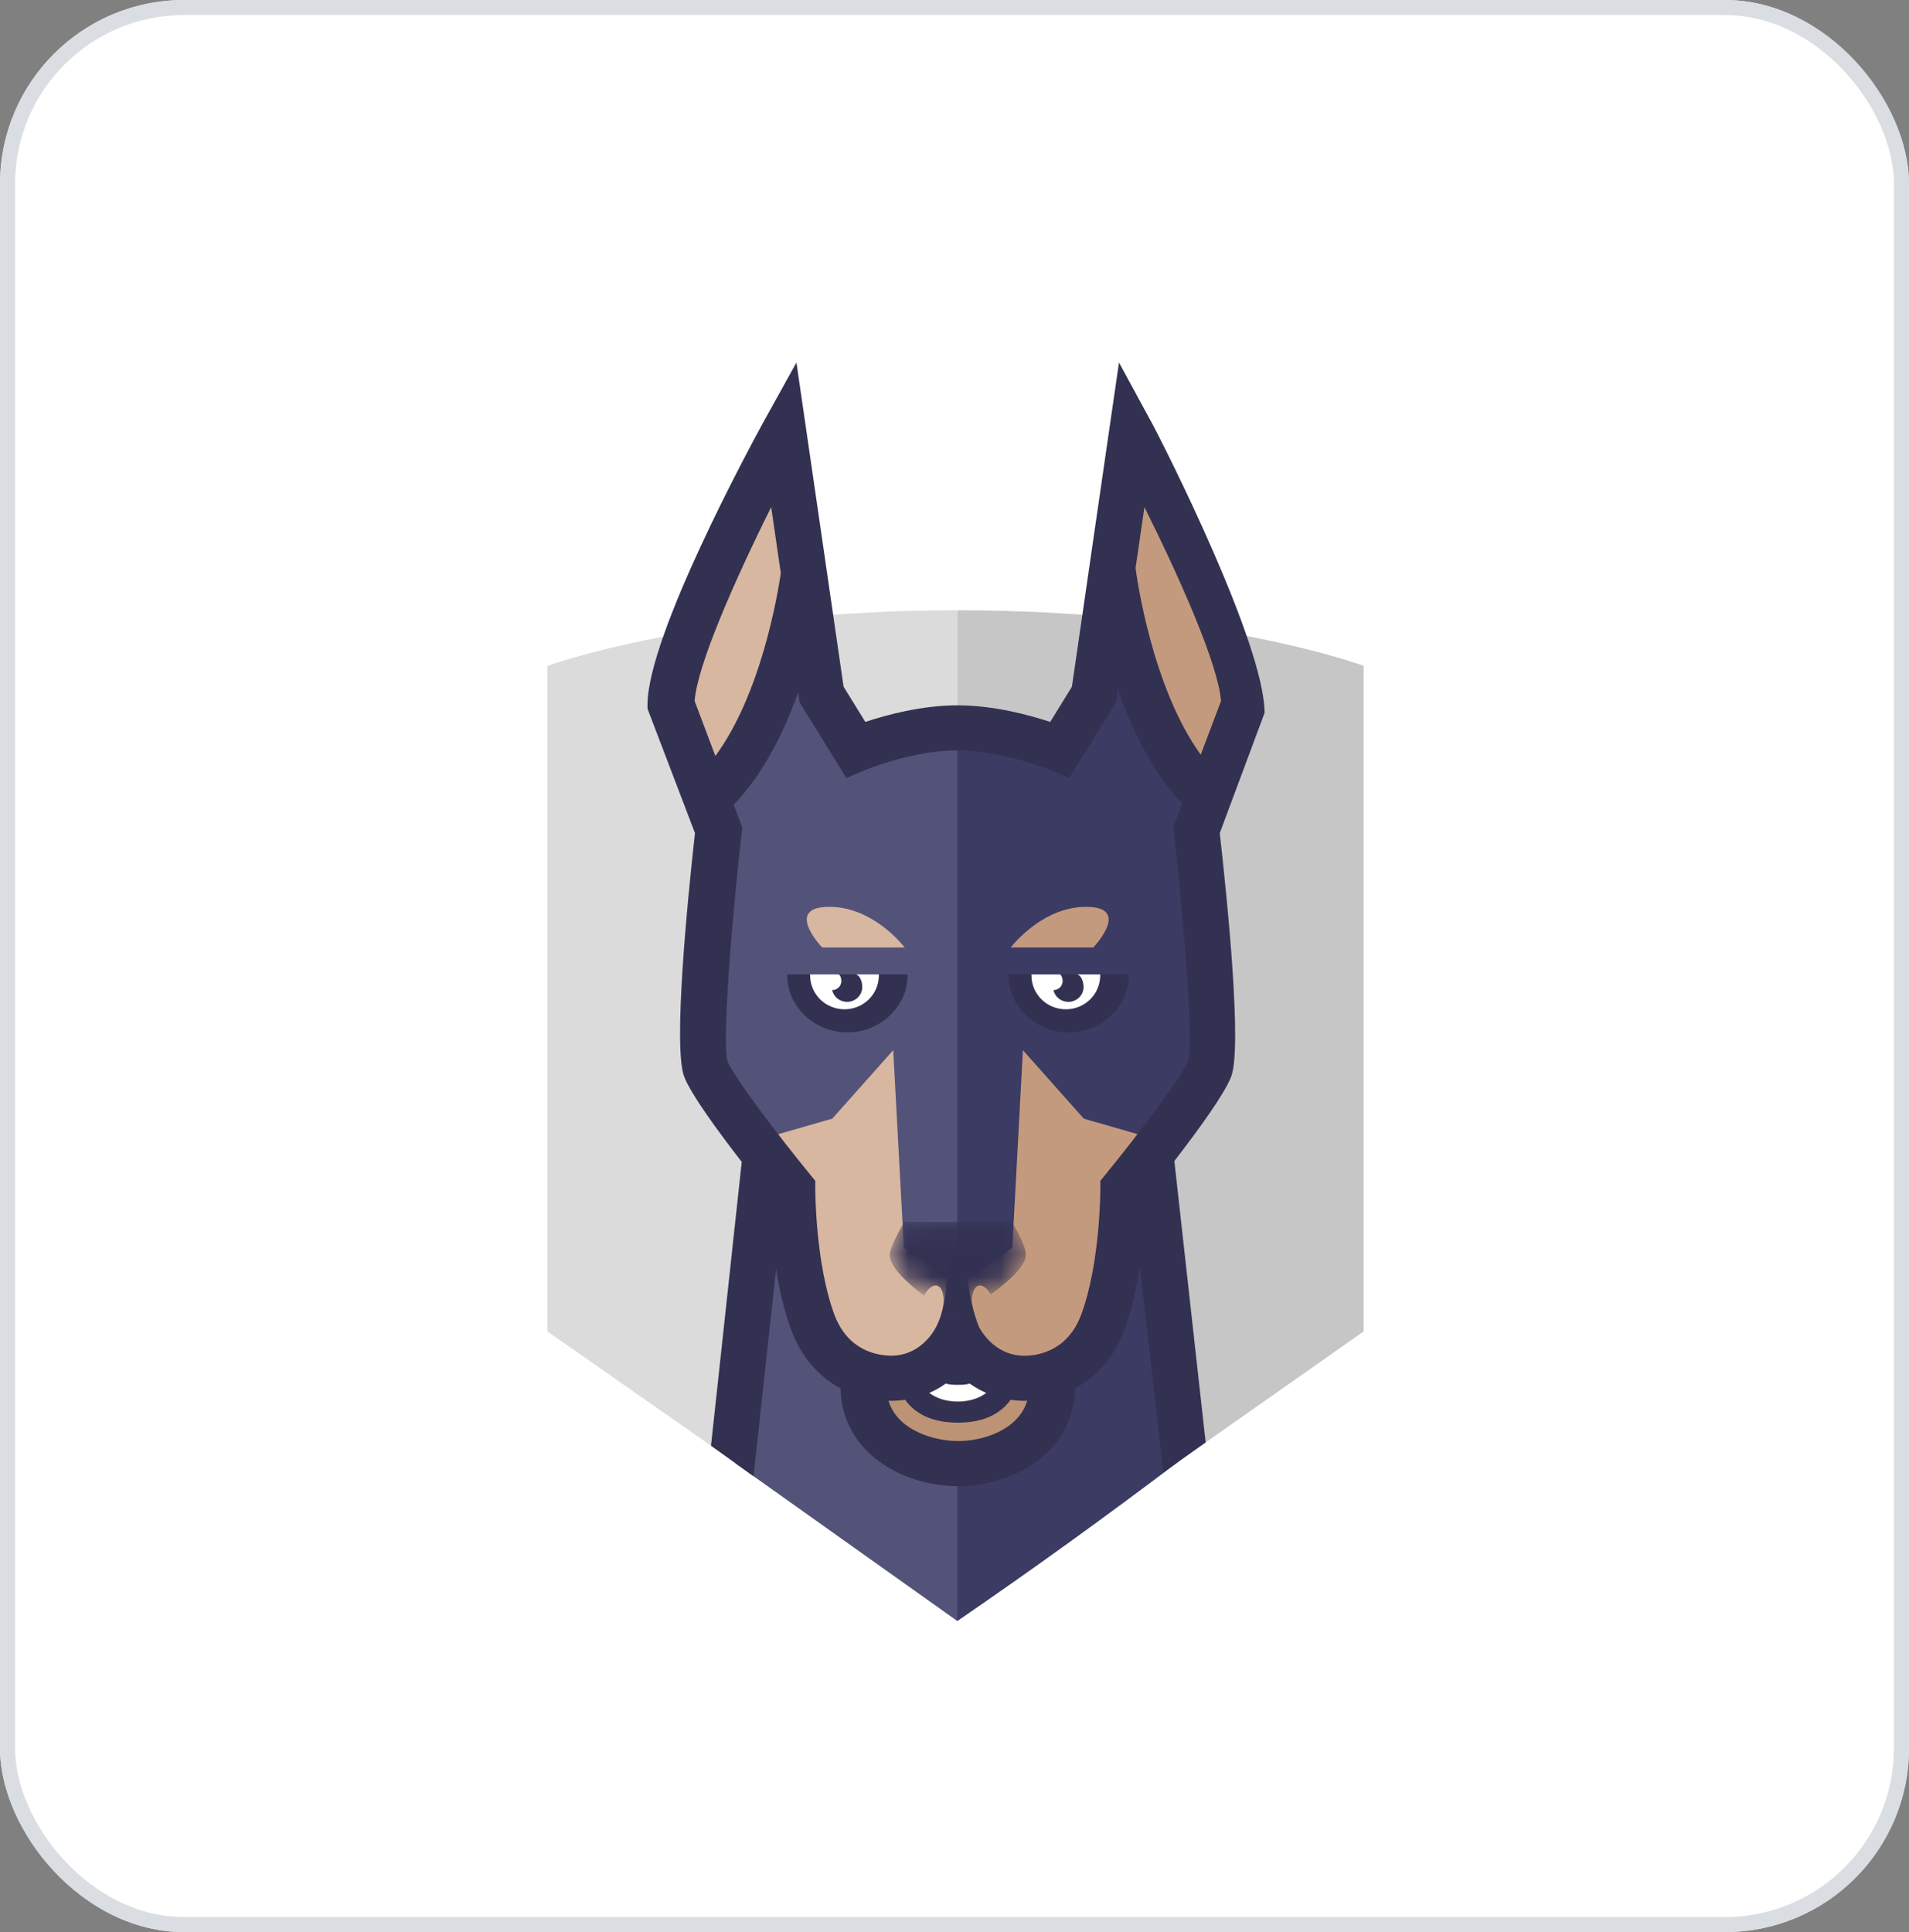 <?xml version="1.0" encoding="UTF-8"?> <svg xmlns="http://www.w3.org/2000/svg" width="83" height="84" viewBox="0 0 83 84" fill="none"><rect x="0" y="0" width="83" height="84" fill="#808080" stroke="none"/><rect width="83" height="84" rx="8" fill="white"></rect><rect x="0.327" y="0.327" width="82.346" height="83.346" rx="7.673" stroke="#D1D5DB" stroke-opacity="0.8" stroke-width="0.654"></rect><path d="M55.665 27.837H27.667C27.667 26.082 30.198 20.781 35.259 11.931C35.259 11.931 35.96 16.598 37.361 25.933L45.915 25.933L48.014 11.931C53.115 20.898 55.665 26.2 55.665 27.837Z" fill="white"></path><path d="M41.623 72.21L22.586 58.858V27.696C22.586 27.696 29.625 25.096 41.648 25.096C53.671 25.096 60.658 27.696 60.658 27.696V58.858L41.623 72.21Z" fill="white"></path><path d="M41.623 70.334L23.802 57.887V28.947C23.802 28.947 30.466 26.532 41.623 26.532V70.334Z" fill="#DBDBDB"></path><path d="M41.647 26.532C41.639 26.532 41.631 26.532 41.623 26.532V70.297L59.288 57.886V28.947C59.288 28.947 52.804 26.532 41.647 26.532Z" fill="#C6C6C6"></path><path d="M51.266 63.524L49.763 50.452H41.504C41.504 60.827 41.504 67.464 41.504 70.364L41.623 70.476C44.836 68.276 48.05 65.958 51.266 63.524Z" fill="#3B3B63"></path><path d="M31.986 63.627L41.624 70.477L41.629 50.055H33.282L31.986 63.627Z" fill="#53537A"></path><path d="M45.748 59.759C45.748 62.005 43.619 63.118 41.666 63.118C39.713 63.118 37.541 62.005 37.541 59.759" fill="#BC9375"></path><path d="M41.644 60.92C40.076 60.92 39.313 59.787 39.313 57.457H40.061C40.061 60.185 41.13 60.185 41.644 60.185C42.157 60.185 43.227 60.185 43.227 57.457H43.974C43.974 59.787 43.211 60.92 41.644 60.92Z" fill="white"></path><path d="M41.623 58.025C42.105 59.275 43.038 59.899 44.42 59.899C45.774 59.899 47.186 59.197 47.829 57.463C48.728 55.037 48.719 51.66 48.719 51.66C48.719 51.66 52.711 46.737 52.711 45.072C52.711 45.072 49.015 45.072 41.623 45.072V58.025Z" fill="#C49A7E"></path><path d="M30.374 45.072C30.374 47 34.332 51.66 34.332 51.66C34.332 51.66 34.322 55.036 35.221 57.463C35.863 59.196 37.277 59.899 38.631 59.899C40.013 59.899 41.011 59.275 41.623 58.025V45.072H30.374Z" fill="#D8B7A0"></path><path d="M52.234 33.988C49.156 30.88 48.387 24.398 48.387 24.398C47.812 26.441 46.563 32.462 46.563 32.462C46.563 32.462 44.137 31.689 41.524 31.685C41.438 31.685 41.438 39.798 41.524 56.024L44.012 54.253L44.474 45.658L47.123 48.635L50.535 49.617C50.535 49.617 51.812 48.721 51.812 48.724C52.354 47.976 52.534 47.339 52.665 47.009C53.139 45.806 52.075 36.61 52.075 36.61C51.697 35.831 52.234 33.988 52.234 33.988Z" fill="#3B3B63"></path><path d="M36.747 32.462C36.747 32.462 35.497 26.441 34.923 24.398C34.923 24.398 34.154 30.88 31.076 33.988C31.076 33.988 31.613 35.831 31.235 36.61C31.235 36.61 30.171 45.807 30.645 47.007C30.776 47.338 30.957 47.975 31.498 48.723C31.498 48.719 32.776 49.616 32.776 49.616L36.187 48.634L38.835 45.658L39.299 54.252L41.625 55.976V31.64C39.002 31.645 36.747 32.462 36.747 32.462Z" fill="#53537A"></path><path d="M50.081 18.392C50.591 19.33 54.981 27.995 54.981 30.996L53.034 36.219C53.363 39.167 54.019 45.571 53.524 46.822C53.219 47.596 52.055 49.188 51.059 50.477L52.42 62.712L50.581 64.017L49.558 55.077C49.417 55.984 49.206 56.953 48.883 57.823C48.457 58.974 47.704 59.847 46.741 60.364C46.684 63.124 44.1 64.613 41.665 64.613C39.21 64.613 36.604 63.125 36.547 60.366C35.581 59.848 34.827 58.975 34.401 57.823C34.091 56.986 33.883 56.061 33.741 55.184L32.763 64.181L30.913 62.855L32.249 50.514C31.245 49.219 30.059 47.604 29.751 46.821C29.257 45.57 29.886 39.167 30.216 36.219L28.153 30.813V30.637C28.153 27.636 32.658 19.33 33.169 18.392L34.628 15.761C35.517 21.858 35.96 24.909 35.96 24.915L36.678 29.855L37.623 31.386C38.531 31.084 40.073 30.665 41.634 30.665C43.197 30.665 44.749 31.085 45.661 31.387L46.605 29.855L48.652 15.761L50.081 18.392ZM41.665 62.651C42.743 62.651 44.278 62.171 44.661 60.899C44.62 60.9 44.58 60.903 44.539 60.903C44.329 60.903 44.133 60.884 43.943 60.858C43.387 61.62 42.521 61.851 41.644 61.851C40.768 61.851 39.904 61.618 39.349 60.857C39.157 60.884 38.959 60.903 38.748 60.903C38.707 60.903 38.668 60.9 38.629 60.899C39.016 62.171 40.571 62.651 41.665 62.651ZM40.403 60.56C40.737 60.806 41.15 60.944 41.644 60.944C42.136 60.944 42.547 60.805 42.881 60.56C42.614 60.443 42.374 60.304 42.161 60.153C41.969 60.209 41.785 60.208 41.643 60.208C41.501 60.208 41.315 60.208 41.121 60.152C40.91 60.304 40.669 60.443 40.403 60.56ZM48.061 51.068C49.385 49.449 51.378 46.842 51.667 46.112C51.885 45.36 51.513 40.379 51.041 36.204L51.014 35.973L51.405 34.935C50.117 33.584 49.218 31.731 48.604 29.981L48.525 30.531L46.491 33.822L45.697 33.489C45.677 33.48 43.603 32.625 41.635 32.625C39.654 32.625 37.614 33.48 37.594 33.488L36.799 33.824L34.763 30.532L34.702 30.11C34.081 31.842 33.182 33.663 31.9 34.985L32.273 35.973L32.247 36.205C31.774 40.379 31.403 45.36 31.628 46.131C31.909 46.843 33.903 49.45 35.226 51.068L35.447 51.339L35.446 51.685C35.446 51.717 35.45 54.92 36.275 57.149C36.875 58.766 38.205 58.939 38.749 58.939C40.118 58.939 40.697 57.702 40.721 57.649C41.042 57.028 41.203 56.007 41.203 54.586H42.03C42.03 55.728 42.203 56.751 42.548 57.656C42.569 57.701 43.163 58.942 44.539 58.942C45.082 58.942 46.412 58.767 47.011 57.151C47.84 54.914 47.841 51.718 47.841 51.686L47.84 51.34L48.061 51.068Z" fill="#333152"></path><path d="M47.835 42.363H44.845H43.849V42.405C43.849 43.775 45.052 44.885 46.464 44.885C47.877 44.885 49.08 43.775 49.08 42.405V42.363H47.835Z" fill="#333152"></path><path d="M44.845 42.363V42.405C44.845 43.22 45.511 43.88 46.34 43.88C47.169 43.88 47.835 43.22 47.835 42.405V42.363H44.845Z" fill="white"></path><path d="M46.099 42.363C46.093 42.363 46.087 42.367 46.081 42.368C46.168 42.386 46.216 42.58 46.197 42.709C46.169 42.906 45.998 43.043 45.803 43.046C45.86 43.304 46.073 43.511 46.357 43.551C46.719 43.601 47.054 43.356 47.106 43C47.143 42.738 47.014 42.363 46.8 42.363H46.099Z" fill="#333152"></path><path d="M38.213 42.363H35.223H34.227V42.405C34.227 43.775 35.431 44.885 36.842 44.885C38.255 44.885 39.459 43.775 39.459 42.405V42.363H38.213Z" fill="#333152"></path><path d="M35.223 42.363V42.405C35.223 43.22 35.89 43.88 36.717 43.88C37.546 43.88 38.212 43.22 38.212 42.405V42.363H35.223Z" fill="white"></path><path d="M37.179 42.363H36.477C36.471 42.363 36.465 42.367 36.459 42.368C36.546 42.386 36.594 42.58 36.575 42.709C36.547 42.906 36.377 43.043 36.181 43.046C36.238 43.304 36.452 43.511 36.735 43.551C37.097 43.601 37.433 43.356 37.484 43C37.521 42.738 37.393 42.363 37.179 42.363Z" fill="#333152"></path><path d="M47.535 41.193C47.702 41.012 49.123 39.426 47.223 39.426C45.505 39.426 44.27 40.789 43.942 41.193H47.535Z" fill="#C49A7E"></path><path d="M39.337 41.193C39.01 40.789 37.775 39.426 36.057 39.426C34.157 39.426 35.578 41.012 35.745 41.193H39.337Z" fill="#D8B7A0"></path><path d="M30.201 30.477C30.314 28.921 31.96 25.191 33.53 22.048L33.948 24.922C33.788 25.996 33.059 30.21 31.103 32.867L30.201 30.477Z" fill="#D8B7A0"></path><path d="M49.372 24.699L49.758 22.049C51.327 25.192 52.974 28.922 53.087 30.478L52.206 32.811C50.093 29.887 49.429 25.133 49.372 24.699Z" fill="#C49A7E"></path><mask id="mask0_1718_105156" style="mask-type:alpha" maskUnits="userSpaceOnUse" x="38" y="53" width="7" height="5"><path d="M40.177 56.331C39.44 55.781 38.684 55.086 38.684 54.553C38.684 54.204 39.312 53.125 39.312 53.125H43.989C43.989 53.125 44.602 54.081 44.602 54.553C44.602 55.05 43.839 55.725 43.077 56.275C42.818 55.836 42.488 55.76 42.335 56.106C42.257 56.285 42.241 56.544 42.28 56.814C41.865 57.078 41.562 57.248 41.562 57.248C41.562 57.248 41.328 57.113 40.993 56.897C41.047 56.597 41.037 56.303 40.95 56.106C40.796 55.755 40.459 55.838 40.198 56.293C40.191 56.306 40.184 56.318 40.177 56.331Z" fill="white"></path></mask><g mask="url(#mask0_1718_105156)"><path d="M40.177 56.331C39.44 55.781 38.684 55.086 38.684 54.553C38.684 54.204 39.312 53.125 39.312 53.125H43.989C43.989 53.125 44.602 54.081 44.602 54.553C44.602 55.05 43.839 55.725 43.077 56.275C42.818 55.836 42.488 55.76 42.335 56.106C42.257 56.285 42.241 56.544 42.28 56.814C41.865 57.078 41.562 57.248 41.562 57.248C41.562 57.248 41.328 57.113 40.993 56.897C41.047 56.597 41.037 56.303 40.95 56.106C40.796 55.755 40.459 55.838 40.198 56.293C40.191 56.306 40.184 56.318 40.177 56.331Z" fill="#333152"></path></g></svg> 